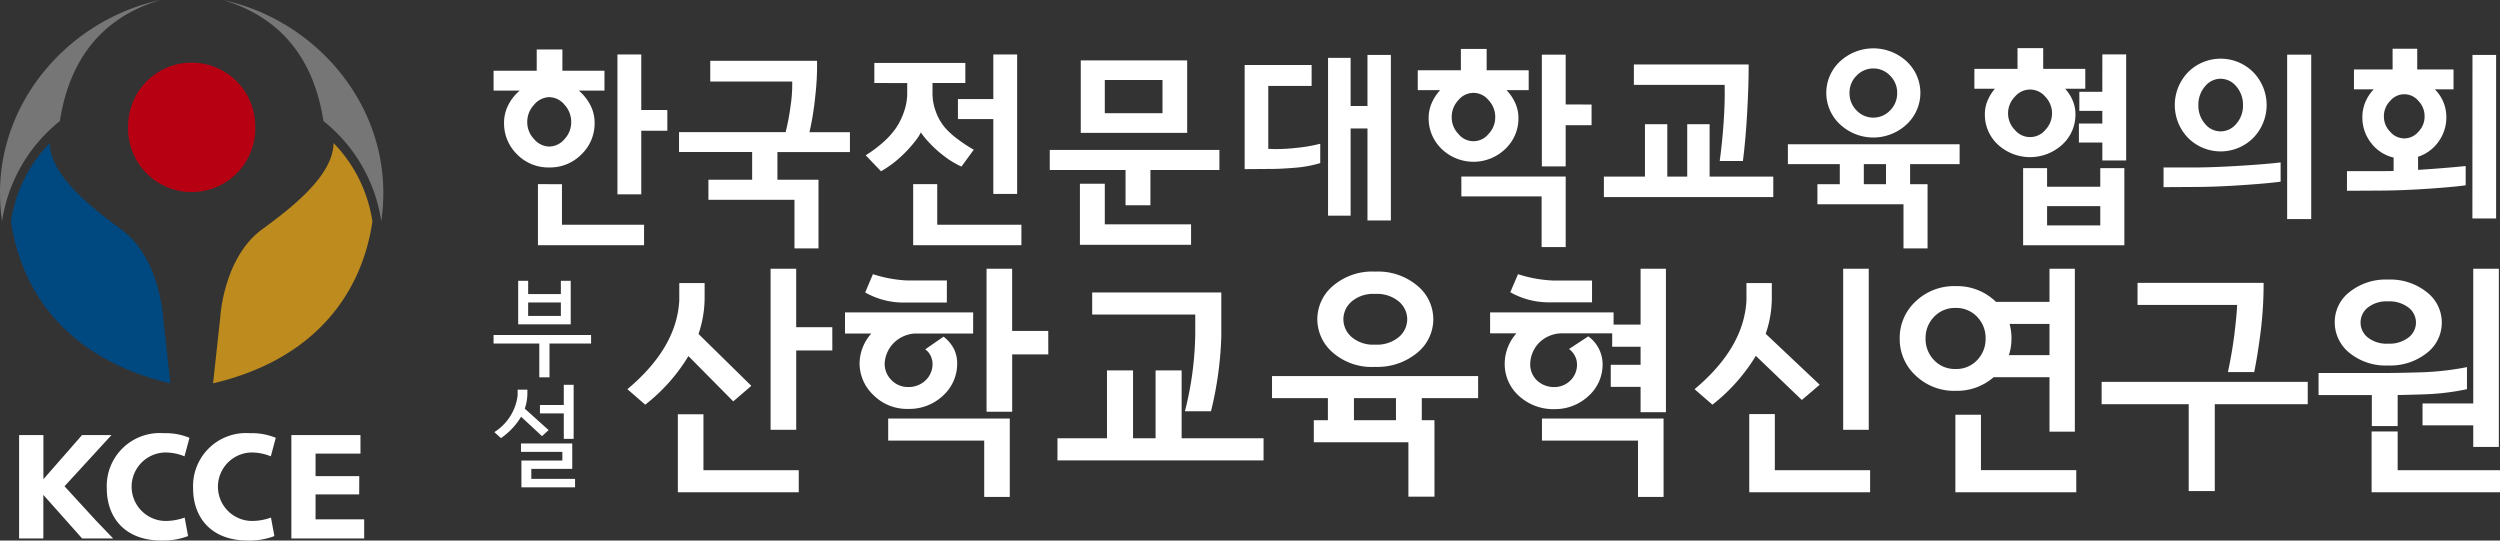 <svg xmlns="http://www.w3.org/2000/svg" xmlns:xlink="http://www.w3.org/1999/xlink" width="207.666" height="44.899" viewBox="0 0 207.666 44.899">
  <rect x="0" y="0" width="207.666" height="44.899" fill="#333333" stroke="none"/>
  <defs>
    <clipPath id="clip-path">
      <path id="패스_6" data-name="패스 6" d="M110.024,24.211c0,1.142,2,2.024,3.943,2.024s3.943-.881,3.943-2.024-2-2.673-3.943-2.673-3.943,1.53-3.943,2.673" transform="translate(-110.024 -21.538)" fill="none"/>
    </clipPath>
    <linearGradient id="linear-gradient" x1="-3.536" y1="11.177" x2="-3.504" y2="11.177" gradientUnits="objectBoundingBox">
      <stop offset="0" stop-color="#fff"/>
      <stop offset="1" stop-color="#b80013"/>
    </linearGradient>
  </defs>
  <g id="그룹_254" data-name="그룹 254" transform="translate(-12 268)">
    <g id="그룹_13" data-name="그룹 13" transform="translate(12 -268)">
      <path id="패스_1" data-name="패스 1" d="M115.381,25.766a5.283,5.283,0,1,1-10.553,0,5.277,5.277,0,0,1,10.553,0" transform="translate(-94.183 -15.358)" fill="#b80013" fill-rule="evenodd"/>
      <path id="패스_2" data-name="패스 2" d="M62.824,16.023c0-7.852,5.9-14.414,13.329-16.023C71.287,1.438,68.585,4.949,67.8,10.054a13.144,13.144,0,0,0-4.805,8.32,16.361,16.361,0,0,1-.167-2.351" transform="translate(-62.824 0)" fill="#767676" fill-rule="evenodd"/>
      <path id="패스_3" data-name="패스 3" d="M75.6,54.069c-2.409-1.77-5.909-4.43-5.954-7.184A11.887,11.887,0,0,0,66.423,53.4c.911,6.167,4.958,11.5,13.237,13.445l-.6-5.488s-.267-4.944-3.458-7.289" transform="translate(-65.511 -35.003)" fill="#004880"/>
      <path id="패스_4" data-name="패스 4" d="M149.2,16.023c0-7.852-5.9-14.414-13.33-16.023,4.867,1.438,7.569,4.949,8.357,10.054a13.145,13.145,0,0,1,4.805,8.32,16.435,16.435,0,0,0,.167-2.351" transform="translate(-117.359 0)" fill="#767676" fill-rule="evenodd"/>
      <path id="패스_5" data-name="패스 5" d="M136.7,54.069c2.409-1.77,5.909-4.43,5.954-7.184a11.887,11.887,0,0,1,3.225,6.516c-.911,6.167-4.959,11.5-13.238,13.445l.6-5.488s.267-4.944,3.457-7.289" transform="translate(-114.944 -35.003)" fill="#be8c1e"/>
      <g id="그룹_4" data-name="그룹 4" transform="translate(11.962 5.459)">
        <g id="그룹_3" data-name="그룹 3" transform="translate(0 0)" clip-path="url(#clip-path)">
          <rect id="사각형_2" data-name="사각형 2" width="7.886" height="4.697" transform="translate(0 0)" fill="url(#linear-gradient)"/>
        </g>
      </g>
      <g id="그룹_29" data-name="그룹 29">
        <path id="패스_7" data-name="패스 7" d="M164.062,144.138V142.6h-5.74v8.585h6.048V149.6h-4.039v-2.074h3.624l.007-1.514-3.631,0v-1.872Z" transform="translate(-134.119 -106.459)" fill="#fff"/>
        <path id="패스_8" data-name="패스 8" d="M75.493,149.711l-2.621-2.86,3.9-4.251H74.326l-3.208,3.665V142.6H69.1v8.585h2.014v-3.617l3.219,3.617H76.91Z" transform="translate(-67.513 -106.459)" fill="#fff"/>
        <path id="패스_9" data-name="패스 9" d="M104.579,150.525a5.786,5.786,0,0,1-2.211.371c-3,0-4.54-1.871-4.54-4.344a4.4,4.4,0,0,1,4.733-4.572,5.154,5.154,0,0,1,2.134.384l-.412,1.538a4.164,4.164,0,0,0-1.646-.319,2.845,2.845,0,0,0,.013,5.687,4.662,4.662,0,0,0,1.647-.283Z" transform="translate(-88.957 -105.996)" fill="#fff"/>
        <path id="패스_10" data-name="패스 10" d="M132.868,150.525a5.8,5.8,0,0,1-2.213.371c-3,0-4.54-1.871-4.54-4.344a4.4,4.4,0,0,1,4.734-4.572,5.143,5.143,0,0,1,2.133.384l-.411,1.538a4.16,4.16,0,0,0-1.647-.319,2.845,2.845,0,0,0,.014,5.687,4.65,4.65,0,0,0,1.645-.283Z" transform="translate(-110.075 -105.996)" fill="#fff"/>
      </g>
    </g>
    <g id="그룹_19" data-name="그룹 19" transform="translate(0 -0.675)">
      <g id="그룹_17" data-name="그룹 17" transform="translate(1)">
        <g id="그룹_14" data-name="그룹 14" transform="translate(-233.662 -363)">
          <path id="패스_53" data-name="패스 53" d="M9.211,191.655v1.65H7.081a3.98,3.98,0,0,1,.947,1.184,3.161,3.161,0,0,1,.365,1.5A3.562,3.562,0,0,1,7.3,198.6a3.65,3.65,0,0,1-2.68,1.087A3.621,3.621,0,0,1,1.953,198.6,3.579,3.579,0,0,1,.87,195.99a3.226,3.226,0,0,1,.358-1.5,3.859,3.859,0,0,1,.94-1.184H0v-1.65H3.583v-1.771H5.716v1.771Zm-3.325,2.817a1.677,1.677,0,0,0-1.263-.624,1.683,1.683,0,0,0-1.252.624,2.066,2.066,0,0,0-.574,1.447,2.017,2.017,0,0,0,.574,1.421,1.69,1.69,0,0,0,1.252.612,1.684,1.684,0,0,0,1.263-.612,2.047,2.047,0,0,0,.563-1.421,2.1,2.1,0,0,0-.563-1.447m-.205,6.605v3.369H12.5v1.7H3.685v-5.071Zm8.752-6.159v1.718H12.268v5.284h-1.98V190.3h1.98v4.615Z" transform="translate(285.662 -90.103)" fill="#fff"/>
          <path id="패스_54" data-name="패스 54" d="M32.538,195.06a11.92,11.92,0,0,0,.136-2.027H25.867v-1.721h8.871a22.429,22.429,0,0,1-.152,2.967,23.9,23.9,0,0,1-.478,2.963h3.36v1.65H31.446v2.3h3.411v5.7H32.862v-4.036H25.714v-1.667h3.632v-2.3H23.273v-1.65h8.855a18.519,18.519,0,0,0,.41-2.183" transform="translate(277.794 -90.586)" fill="#fff"/>
          <path id="패스_55" data-name="패스 55" d="M47.417,192.889V191.22h7.558v1.669H52.247v.841a4.344,4.344,0,0,0,.282,1.545,4.265,4.265,0,0,0,.707,1.262,6.438,6.438,0,0,0,1.084,1,12.237,12.237,0,0,0,1.356.893l-1.024,1.4a7.6,7.6,0,0,1-1.126-.64c-.306-.217-.609-.455-.9-.711s-.559-.533-.793-.789a5.919,5.919,0,0,1-.555-.7,3.243,3.243,0,0,1-.4.639c-.2.264-.429.533-.69.817a10.957,10.957,0,0,1-1,.939,9.058,9.058,0,0,1-1.219.835L46.7,198.891a10.448,10.448,0,0,0,1.357-1,6.733,6.733,0,0,0,1.133-1.227,5.694,5.694,0,0,0,.676-1.351,4.6,4.6,0,0,0,.281-1.545v-.876Zm5.223,8.4v3.369h6.992v1.7h-8.99v-5.071ZM57.3,190.519h1.979V202.1H57.3v-6.214H54.36v-1.665H57.3Z" transform="translate(269.874 -90.318)" fill="#fff"/>
          <path id="패스_56" data-name="패스 56" d="M69.794,200.367V198.7H83.886v1.665h-5.73v2.93H76.09v-2.93Zm4.573,1.141v3.37h7.166v1.7H72.3v-5.072Zm6.842-4.228H72.37v-6.02h8.839Zm-6.842-1.632h4.794v-2.756H74.367Z" transform="translate(262.067 -90.569)" fill="#fff"/>
          <path id="패스_57" data-name="패스 57" d="M100.531,199.557a9.852,9.852,0,0,1-2.08.386q-1.194.1-1.979.1l-2.219.017v-8.65h5.563v1.737h-3.6v5.229l.478.017a15.11,15.11,0,0,0,1.86-.1,12.816,12.816,0,0,0,1.979-.342Zm3.924-8.984H106.4v13.754h-1.945V196.68h-1.4v7.246h-1.875V190.818h1.875v4h1.4Z" transform="translate(253.798 -90.336)" fill="#fff"/>
          <path id="패스_58" data-name="패스 58" d="M125.193,191.6v1.649H123.35a3.76,3.76,0,0,1,.717,1.053,3.015,3.015,0,0,1,.273,1.263,3.472,3.472,0,0,1-1.084,2.562,3.811,3.811,0,0,1-5.3,0,3.493,3.493,0,0,1-1.074-2.562,3.089,3.089,0,0,1,.263-1.263,3.814,3.814,0,0,1,.692-1.053h-1.86V191.6h3.582v-1.772H121.7V191.6Zm-3.343,2.473a1.6,1.6,0,0,0-2.492,0,2.012,2.012,0,0,0-.561,1.421,1.985,1.985,0,0,0,.561,1.4,1.6,1.6,0,0,0,2.492,0,1.969,1.969,0,0,0,.562-1.4,2,2,0,0,0-.562-1.421m-2.252,6.352h8.667v5.861h-2v-4.212H119.6Zm10.817-5.983v1.719h-2.151v3.423h-1.979V190.3h1.979v4.14Z" transform="translate(246.453 -90.086)" fill="#fff"/>
          <path id="패스_59" data-name="패스 59" d="M142.743,196.731H144.6v4.351h1.655v-4.351h1.859v4.351h5.289v1.7H139.332v-1.7h3.411Zm6.211,3.054q.206-1.492.324-3.178c.077-1.123.109-2.169.086-3.141h-7.541v-1.7h9.536q0,1.808-.128,4.053t-.35,3.967Z" transform="translate(238.559 -90.739)" fill="#fff"/>
          <path id="패스_60" data-name="패스 60" d="M162.424,199.366v-1.65h14.264v1.65h-4.113v1.667h1.451v5.335h-2V202.7h-7.15v-1.667h1.859v-1.667Zm9.869-8.528a3.567,3.567,0,0,1-.009,5.229,4.052,4.052,0,0,1-5.526,0,3.568,3.568,0,0,1-.008-5.229,4.073,4.073,0,0,1,5.543,0m-4.162,4.071a1.92,1.92,0,0,0,2.781,0,2,2,0,0,0,.588-1.456,1.97,1.97,0,0,0-.588-1.438,1.917,1.917,0,0,0-2.781,0,1.972,1.972,0,0,0-.589,1.438,2,2,0,0,0,.589,1.456m.6,6.124h1.843v-1.667h-1.843Z" transform="translate(230.752 -90.058)" fill="#fff"/>
          <path id="패스_61" data-name="패스 61" d="M195.038,191.443v1.65h-1.671a3.47,3.47,0,0,1,.622.975,2.849,2.849,0,0,1,.232,1.15,3.36,3.36,0,0,1-1.092,2.517,3.954,3.954,0,0,1-5.349,0,3.372,3.372,0,0,1-1.082-2.517,2.849,2.849,0,0,1,.231-1.15,3.7,3.7,0,0,1,.605-.975h-1.706v-1.65h3.582v-1.719h2.133v1.719Zm-3.326,2.308a1.64,1.64,0,0,0-2.516,0,1.968,1.968,0,0,0,0,2.773,1.64,1.64,0,0,0,2.516,0,1.984,1.984,0,0,0,0-2.773m.154,5.938v1.545h4.418v-1.545h2v6.406h-8.409v-6.406Zm0,4.756h4.418v-1.6h-4.418Zm4.59-14.2h1.979v8.808h-1.979v-1.491H194.51v-1.578h1.945v-1.053h-1.91v-1.579h1.91Z" transform="translate(222.84 -90.049)" fill="#fff"/>
          <path id="패스_62" data-name="패스 62" d="M219.29,201.092q-.989.137-3.065.28t-3.726.158l-2.935.017v-1.632H211.9q1.724,0,3.958-.139t3.43-.281ZM211.6,192a3.826,3.826,0,0,1,5.417,0,3.909,3.909,0,0,1,0,5.456,3.828,3.828,0,0,1-5.417,0,3.928,3.928,0,0,1,0-5.456m4.01,1.183a1.687,1.687,0,0,0-1.306-.639,1.662,1.662,0,0,0-1.3.639,2.316,2.316,0,0,0-.547,1.553,2.284,2.284,0,0,0,.547,1.546,1.661,1.661,0,0,0,1.3.633,1.687,1.687,0,0,0,1.306-.633,2.266,2.266,0,0,0,.553-1.546,2.3,2.3,0,0,0-.553-1.553m4.221-2.64h2V204.2h-2Z" transform="translate(214.816 -90.327)" fill="#fff"/>
          <path id="패스_63" data-name="패스 63" d="M241.433,191.522v1.651h-1.551a3.243,3.243,0,0,1,.954,2.3,3.408,3.408,0,0,1-.649,2.042,3.334,3.334,0,0,1-1.7,1.256v1.09q1.159-.072,2.215-.16c.706-.058,1.287-.11,1.74-.158v1.6c-.657.093-1.677.188-3.052.281s-2.621.146-3.737.156l-3.071.018v-1.634h3.15c.233,0,.475,0,.725-.016V198.84a3.287,3.287,0,0,1-1.869-1.211,3.4,3.4,0,0,1-.727-2.157,3.183,3.183,0,0,1,.258-1.264,3.389,3.389,0,0,1,.683-1.035h-1.639v-1.651h3.208V189.8h2.046v1.719Zm-2.926,2.6a1.521,1.521,0,0,0-2.328,0,1.8,1.8,0,0,0-.53,1.3,1.774,1.774,0,0,0,.53,1.28,1.517,1.517,0,0,0,2.328,0,1.788,1.788,0,0,0,.522-1.28,1.815,1.815,0,0,0-.522-1.3m4.5-3.807h1.963v13.581H243Z" transform="translate(207.035 -90.076)" fill="#fff"/>
        </g>
        <g id="그룹_16" data-name="그룹 16" transform="translate(-0.256)">
          <path id="패스_64" data-name="패스 64" d="M6.279-11.1l4.388,4.309L9.165-5.5,5.441-9.263A14.843,14.843,0,0,1,1.853-5.226L.371-6.513q4.1-3.432,4.31-7.371v-1.443H6.786v1.073A9.35,9.35,0,0,1,6.279-11.1ZM17.394-9.731h-3V-3.14H12.266V-16.517h2.126v4.855h3ZM14.606,2.048H4.563V-4.427H6.689V.215h7.917Zm12.3-15.756H23.361a6.461,6.461,0,0,1-3.237-.839l.643-1.521a10.8,10.8,0,0,0,2.867.526H26.91Zm2.184,2.574H24.219a2.7,2.7,0,0,0-1.658.721,2.6,2.6,0,0,0-.819,1.755,1.89,1.89,0,0,0,.575,1.4,1.87,1.87,0,0,0,1.355.565,2.032,2.032,0,0,0,1.472-.556,1.881,1.881,0,0,0,.575-1.414A1.719,1.719,0,0,0,25.6-9.2a1.421,1.421,0,0,0-.487-.624l1.521-1.053a3.041,3.041,0,0,1,.887,1.073,2.746,2.746,0,0,1,.244,1.131A3.575,3.575,0,0,1,26.6-5.987a4.08,4.08,0,0,1-2.925,1.112,3.917,3.917,0,0,1-2.857-1.141,3.619,3.619,0,0,1-1.16-2.662,3.791,3.791,0,0,1,.975-2.457H18.447V-12.89H29.094ZM35.334-9.4h-3v4.758H30.206V-16.517h2.125v5.168h3Zm-3.2,11.837H30.011v-4.68H22.035V-4.076h10.1ZM49.706-10.92a29.5,29.5,0,0,1-.858,6.24H46.683a27.347,27.347,0,0,0,.858-6.415v-1.618H38.98v-1.833H49.706ZM53.215-.6H36.095V-2.437h4.114V-8.073h2.165v5.636h1.872V-8.073H46.41v5.636h6.805Zm4.466-11.72A3.632,3.632,0,0,1,58.988-15.1a5.011,5.011,0,0,1,3.491-1.18A5.077,5.077,0,0,1,66-15.1a3.621,3.621,0,0,1,1.316,2.779A3.592,3.592,0,0,1,66-9.555a5.176,5.176,0,0,1-3.52,1.189,4.916,4.916,0,0,1-3.491-1.17A3.661,3.661,0,0,1,57.681-12.324Zm2.165,0a1.953,1.953,0,0,0,.682,1.472,2.761,2.761,0,0,0,1.95.634,2.829,2.829,0,0,0,1.979-.634,1.942,1.942,0,0,0,.692-1.472,1.942,1.942,0,0,0-.692-1.472,2.829,2.829,0,0,0-1.979-.634,2.761,2.761,0,0,0-1.95.634A1.953,1.953,0,0,0,59.846-12.324Zm4.368,8.385V-5.772h-3.49v1.833Zm-5.655,0V-5.772H53.918V-7.605H71.039v1.833h-4.68v1.833h1.053V2.418H65.247V-2.106H57.389V-3.939ZM80.5-13.728H76.947a6.461,6.461,0,0,1-3.237-.839l.644-1.5a10.8,10.8,0,0,0,2.867.526H80.5Zm1.677,2.574H77.922a2.748,2.748,0,0,0-1.755.721,2.6,2.6,0,0,0-.8,1.774,1.843,1.843,0,0,0,.585,1.443,2.052,2.052,0,0,0,1.424.526,1.89,1.89,0,0,0,1.3-.517,1.828,1.828,0,0,0,.575-1.433,1.6,1.6,0,0,0-.663-1.209l1.6-1.053a2.875,2.875,0,0,1,1.189,2.223,3.514,3.514,0,0,1-1.2,2.759A4.063,4.063,0,0,1,77.4-4.856a4.217,4.217,0,0,1-2.964-1.092,3.552,3.552,0,0,1-1.189-2.73,3.813,3.813,0,0,1,.975-2.476H72.033V-12.89H82.29v1.014h2.243v-4.641h2.106V-4.6H84.533V-6.708H82.056V-8.541h2.477v-1.5H82.173ZM86.444,2.438H84.318v-4.68H76.342V-4.076h10.1Zm8.482-13.553,4.485,4.232L97.929-5.616,94.107-9.282A14.969,14.969,0,0,1,90.5-5.226L89.018-6.513q4.1-3.432,4.31-7.371v-1.443h2.106v1.073A9.188,9.188,0,0,1,94.926-11.115Zm6.435,7.976V-16.517h2.126V-3.14ZM103.6,2.048H93.561V-4.446h2.125V.215H103.6Zm7.1-17.121a4.608,4.608,0,0,1,3.315,1.268l.039.039H118.5v-2.75h2.106V-2.984H118.5V-7.508h-4.641A4.616,4.616,0,0,1,110.7-6.377a4.608,4.608,0,0,1-3.315-1.267,4.1,4.1,0,0,1-1.326-3.081,4.1,4.1,0,0,1,1.326-3.081A4.608,4.608,0,0,1,110.7-15.074Zm4.485,3.14a4.53,4.53,0,0,1,.156,1.209,4.352,4.352,0,0,1-.214,1.384H118.5v-2.594ZM110.7-13.26a2.363,2.363,0,0,0-1.794.741,2.514,2.514,0,0,0-.7,1.794,2.514,2.514,0,0,0,.7,1.794,2.363,2.363,0,0,0,1.794.741,2.363,2.363,0,0,0,1.794-.741,2.514,2.514,0,0,0,.7-1.794,2.514,2.514,0,0,0-.7-1.794A2.363,2.363,0,0,0,110.7-13.26ZM120.725,2.048H110.682V-4.388h2.125v4.6h7.917Zm15.561-17.394a32.245,32.245,0,0,1-.234,3.958q-.234,1.892-.546,3.452h-2.184q.39-1.833.575-3.452t.185-2.125h-8.268v-1.833Zm3.666,10.082H132.23V1.95h-2.165V-5.265h-7.234V-7.118h17.121Zm2.243-6.786a3.134,3.134,0,0,1,1.219-2.525,4.809,4.809,0,0,1,3.208-1.043,4.847,4.847,0,0,1,3.217,1.043,3.183,3.183,0,0,1,1.248,2.525,3.174,3.174,0,0,1-1.248,2.535,4.877,4.877,0,0,1-3.217,1.033,4.761,4.761,0,0,1-3.188-1.033A3.261,3.261,0,0,1,142.194-12.051Zm2.145,0a1.587,1.587,0,0,0,.595,1.238,2.493,2.493,0,0,0,1.687.517,2.572,2.572,0,0,0,1.706-.517,1.568,1.568,0,0,0,.614-1.238,1.568,1.568,0,0,0-.614-1.238,2.572,2.572,0,0,0-1.706-.517,2.493,2.493,0,0,0-1.687.517A1.587,1.587,0,0,0,144.339-12.051Zm3.081,6.026v2.574h-2.145V-6.026h-4.426V-7.859h5.6q1.131,0,2.984-.058a23.277,23.277,0,0,0,3.744-.429v1.833a20.209,20.209,0,0,1-3.588.429Q148.4-6.045,147.42-6.026Zm6.279,4.31V-3.51h-4.212V-5.324H153.7V-16.517h2.126v14.8Zm2.223,3.764H145.256V-3h2.165V.215h8.5Z" transform="translate(63 -228.484)" fill="#fff"/>
          <path id="패스_65" data-name="패스 65" d="M2.664-3.573H-1.7V-7.191h.828v1.1H1.845v-1.1h.819Zm-.819-.7V-5.391H-.873v1.116ZM4.356-1.98H.9V.828H.054V-1.98h-3.8v-.711h8.1ZM-1.152,3.429.828,5.211l-.549.5L-1.458,4.1A5.722,5.722,0,0,1-3.132,5.877l-.549-.5A4.2,4.2,0,0,0-1.746,2.34V1.854h.81v.324A3.94,3.94,0,0,1-1.152,3.429ZM2.907,5.94H2.088V3.825H.108v-.7h1.98V1.449h.819Zm.117,4.023H-1.431V7.74h3.4V7.02H-1.467v-.7H2.79V8.433h-3.4v.828H3.024Z" transform="translate(56 -236.809)" fill="#fff"/>
        </g>
      </g>
    </g>
  </g>
</svg>
